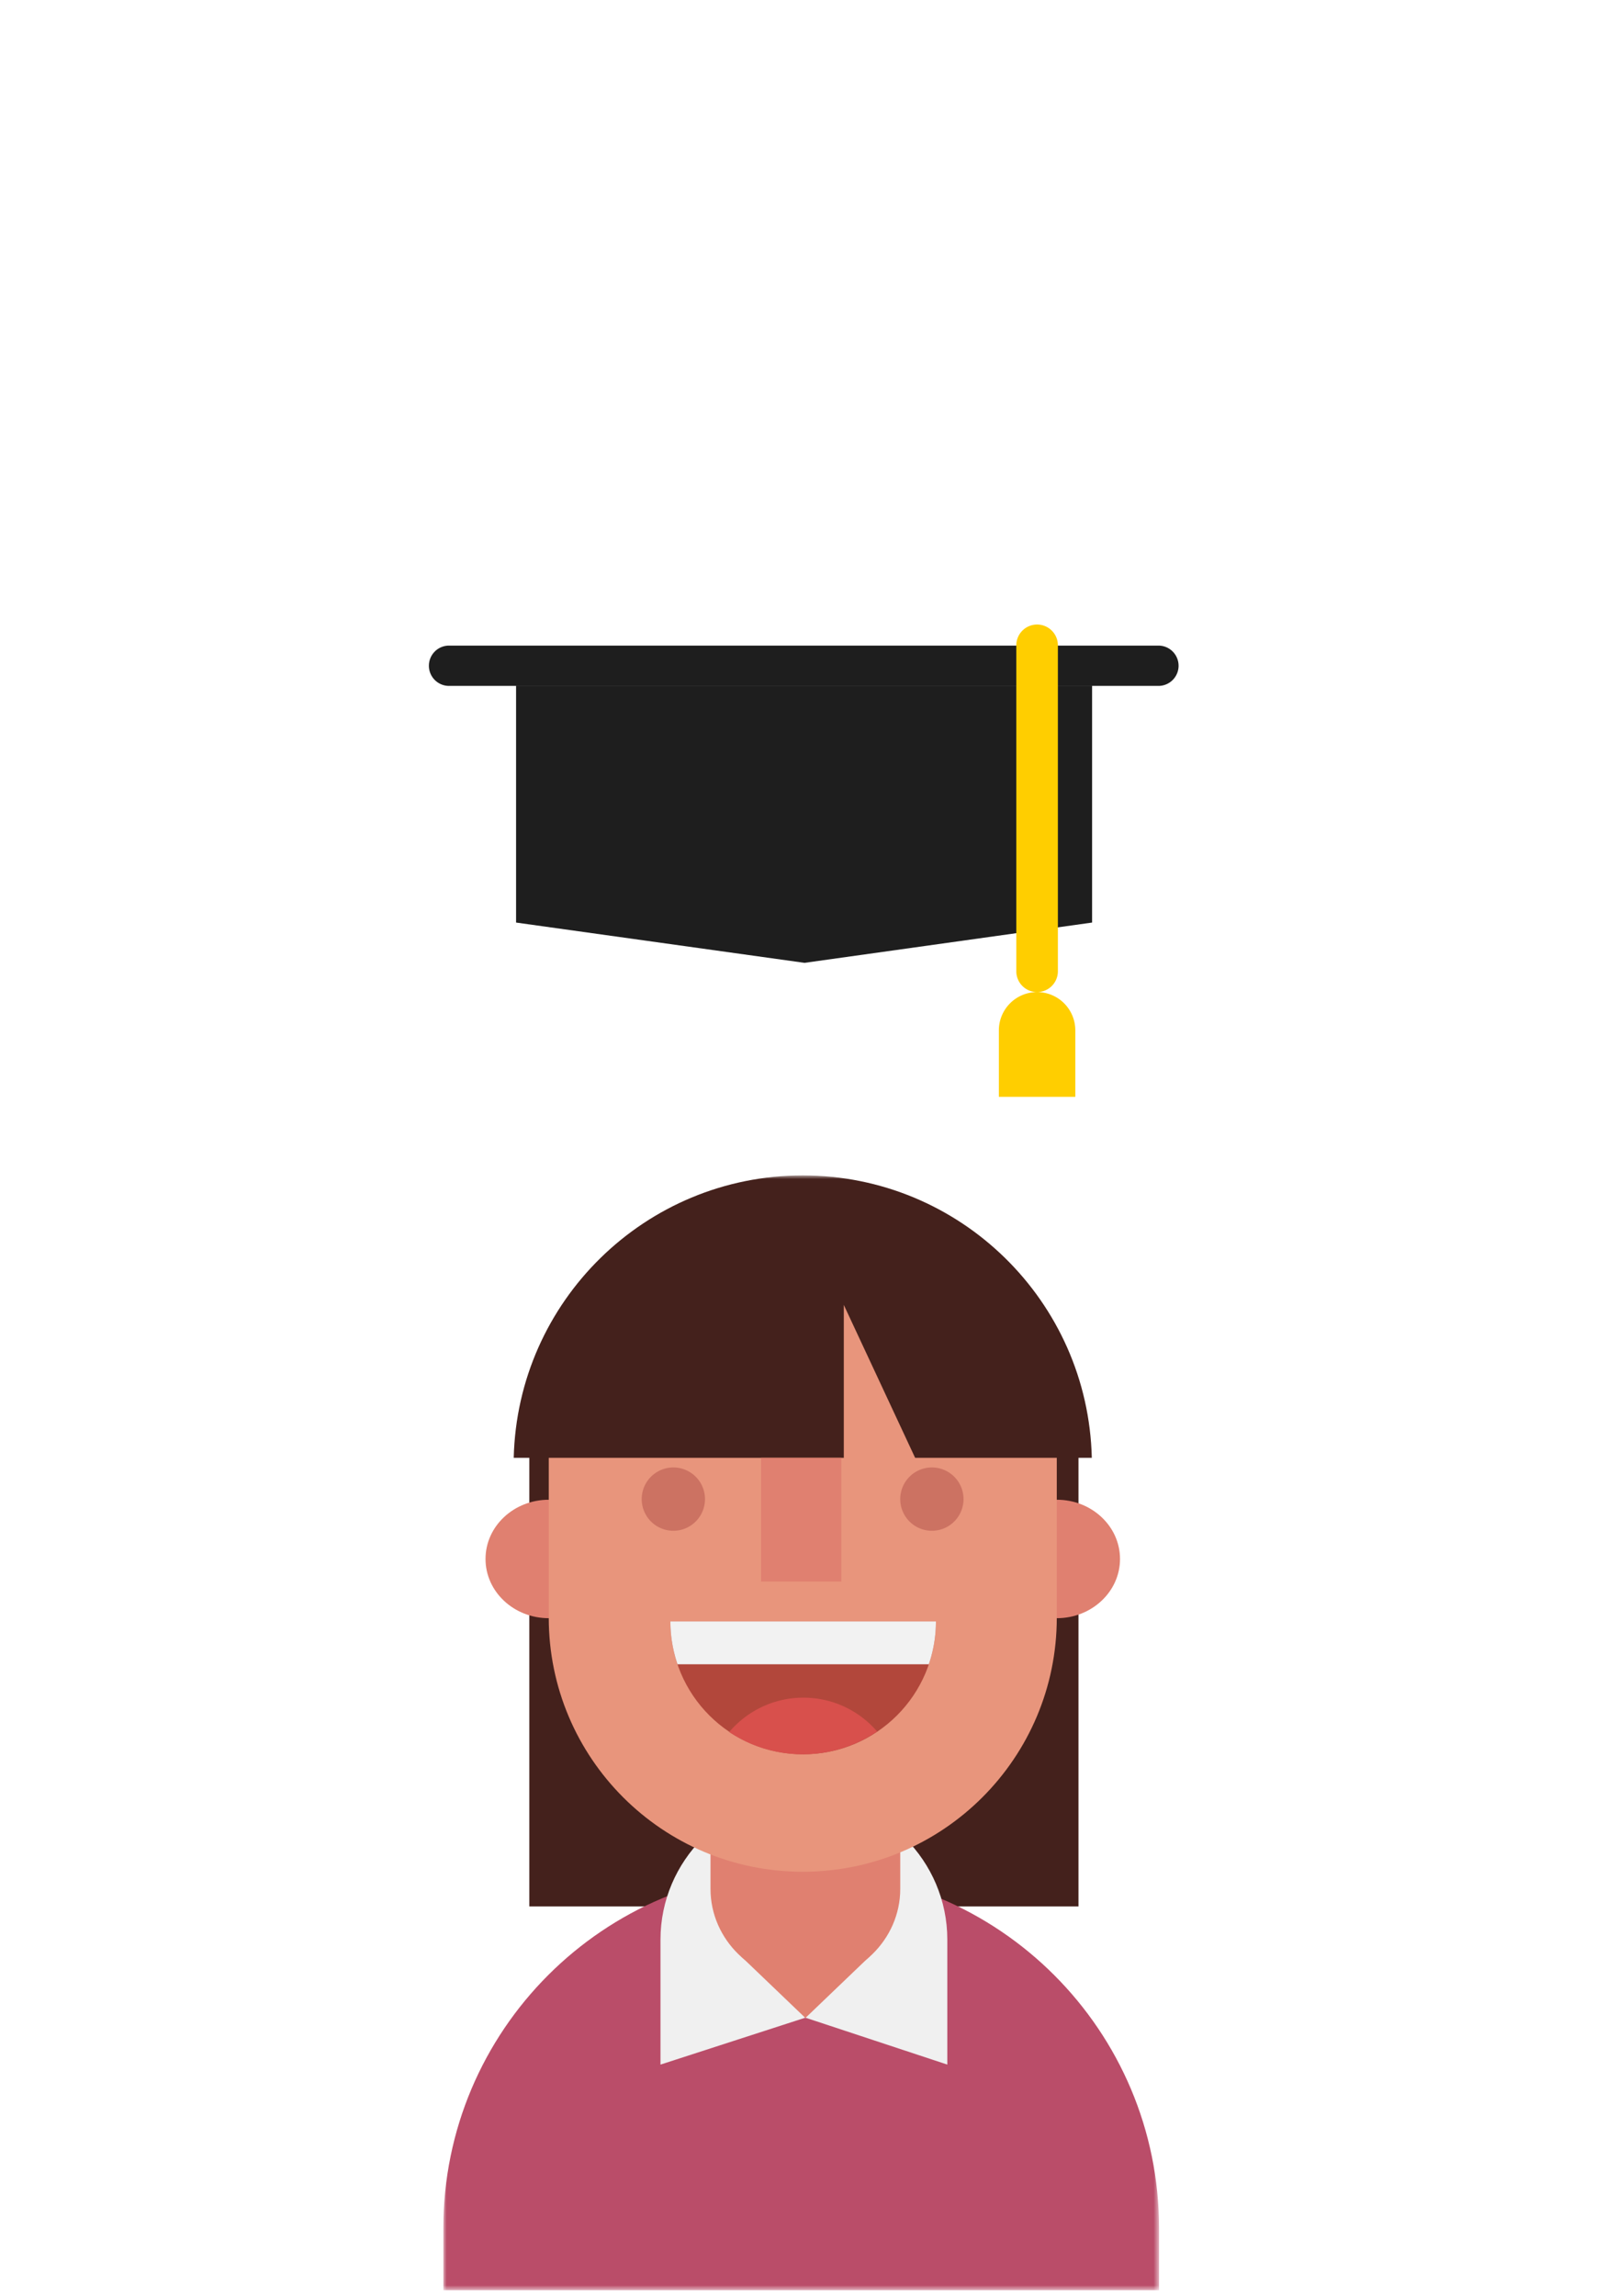 <svg width="250" height="357" viewBox="0 0 250 357" version="1.1" xmlns="http://www.w3.org/2000/svg" xmlns:xlink="http://www.w3.org/1999/xlink"><title>education</title><defs><filter x="-50%" y="-50%" width="200%" height="200%" filterUnits="objectBoundingBox" id="a"><feGaussianBlur stdDeviation="15" in="SourceGraphic" result="blur"/></filter><path id="b" d="M0 .93h111.343v173.338H0"/></defs><g stroke="none" stroke-width="1" fill="none" fill-rule="evenodd"><g><g><path d="M82.985 165.97c45.831 0 82.985-37.154 82.985-82.985C165.97 37.154 128.816 0 82.985 0 37.154 0 0 37.154 0 82.985c0 45.831 37.154 82.985 82.985 82.985z" fill="#FFF" filter="url(#a)" transform="translate(42 42)"/><g><path d="M169.895 143.446l-44.74 6.265-44.871-6.265V106.65h89.611v36.797M180.22 106.649H69.854a3.13 3.13 0 0 1-3.13-3.132 3.13 3.13 0 0 1 3.13-3.133H180.22a3.131 3.131 0 0 1 3.13 3.133 3.131 3.131 0 0 1-3.13 3.132" fill="#1E1E1E"/><path d="M161.34 154.257a3.235 3.235 0 0 1-3.234-3.236v-50.598a3.235 3.235 0 1 1 6.468 0v50.598a3.236 3.236 0 0 1-3.235 3.236M167.285 170.544h-11.892v-10.336a5.95 5.95 0 0 1 5.946-5.95 5.948 5.948 0 0 1 5.946 5.95v10.336" fill="#FFCE00"/></g><g><path d="M167.778 296.43H82.346v-78.735h85.432v78.736z" fill="#44211C"/><g transform="translate(68.97 181.832)"><mask id="c" fill="#fff"><use xlink:href="#b"/></mask><path d="M0 174.268v-9.623c0-30.746 24.924-55.671 55.671-55.671s55.672 24.925 55.672 55.671v9.623" fill="#BA4D69" mask="url(#c)"/><path d="M78.403 139.186v-19.429c0-12.271-10.04-22.31-22.31-22.31-12.271 0-22.311 10.039-22.311 22.31v19.43l22.54-7.297 22.08 7.296z" fill="#F0F0F0" mask="url(#c)"/><path d="M56.323 80.29c-8.117 0-14.76 6.468-14.76 14.374v17.201c0 7.906 6.643 14.375 14.76 14.375 8.116 0 14.758-6.47 14.758-14.374V94.663c0-7.906-6.642-14.374-14.758-14.374" fill="#E08070" mask="url(#c)"/><path d="M66.358 122.334l-10.033 9.606-10.034-9.606h20.067zM6.563 60.568c0 5.086 4.405 9.21 9.837 9.21 5.432 0 9.837-4.124 9.837-9.21 0-5.086-4.405-9.21-9.837-9.21-5.432 0-9.837 4.124-9.837 9.21M105.27 60.568c0 5.086-4.404 9.21-9.836 9.21-5.433 0-9.837-4.124-9.837-9.21 0-5.086 4.404-9.21 9.837-9.21 5.432 0 9.836 4.124 9.836 9.21" fill="#E08070" mask="url(#c)"/><path d="M55.917 109.203c-21.825 0-39.518-17.693-39.518-39.518v-28.59c0-21.825 17.693-39.518 39.518-39.518S95.434 19.27 95.434 41.095v28.59c0 21.825-17.692 39.518-39.517 39.518" fill="#E8957C" mask="url(#c)"/><path d="M10.951 44.84h89.93C100.307 20.492 80.404.929 55.919.929h-.001C31.43.929 11.527 20.492 10.95 44.84" fill="#44211C" mask="url(#c)"/><path d="M76.63 70.285c0 11.406-9.246 20.651-20.651 20.651-11.407 0-20.653-9.245-20.653-20.651H76.63z" fill="#B2473B" mask="url(#c)"/><path d="M36.43 76.943h39.097a20.617 20.617 0 0 0 1.103-6.659H35.326c0 2.33.392 4.568 1.103 6.659" fill="#F2F2F2" mask="url(#c)"/><path d="M40.704 51.262a4.922 4.922 0 1 1-9.844 0 4.922 4.922 0 0 1 9.844 0" fill="#CC7262" mask="url(#c)"/><path d="M61.91 64.084H49.434V44.841H61.91v19.243z" fill="#E08070" mask="url(#c)"/><path d="M67.484 87.393c-2.78-3.217-6.881-5.26-11.467-5.26-4.628 0-8.763 2.077-11.544 5.344a20.547 20.547 0 0 0 11.441 3.46c4.287 0 8.27-1.308 11.57-3.544" fill="#D8504C" mask="url(#c)"/><path d="M62.3 54.459V21.067l15.584 33.392H62.3z" fill="#E8957C" mask="url(#c)"/><path d="M80.924 51.262a4.922 4.922 0 1 1-9.844 0 4.922 4.922 0 0 1 9.844 0" fill="#CC7262" mask="url(#c)"/></g></g></g></g></g></svg>